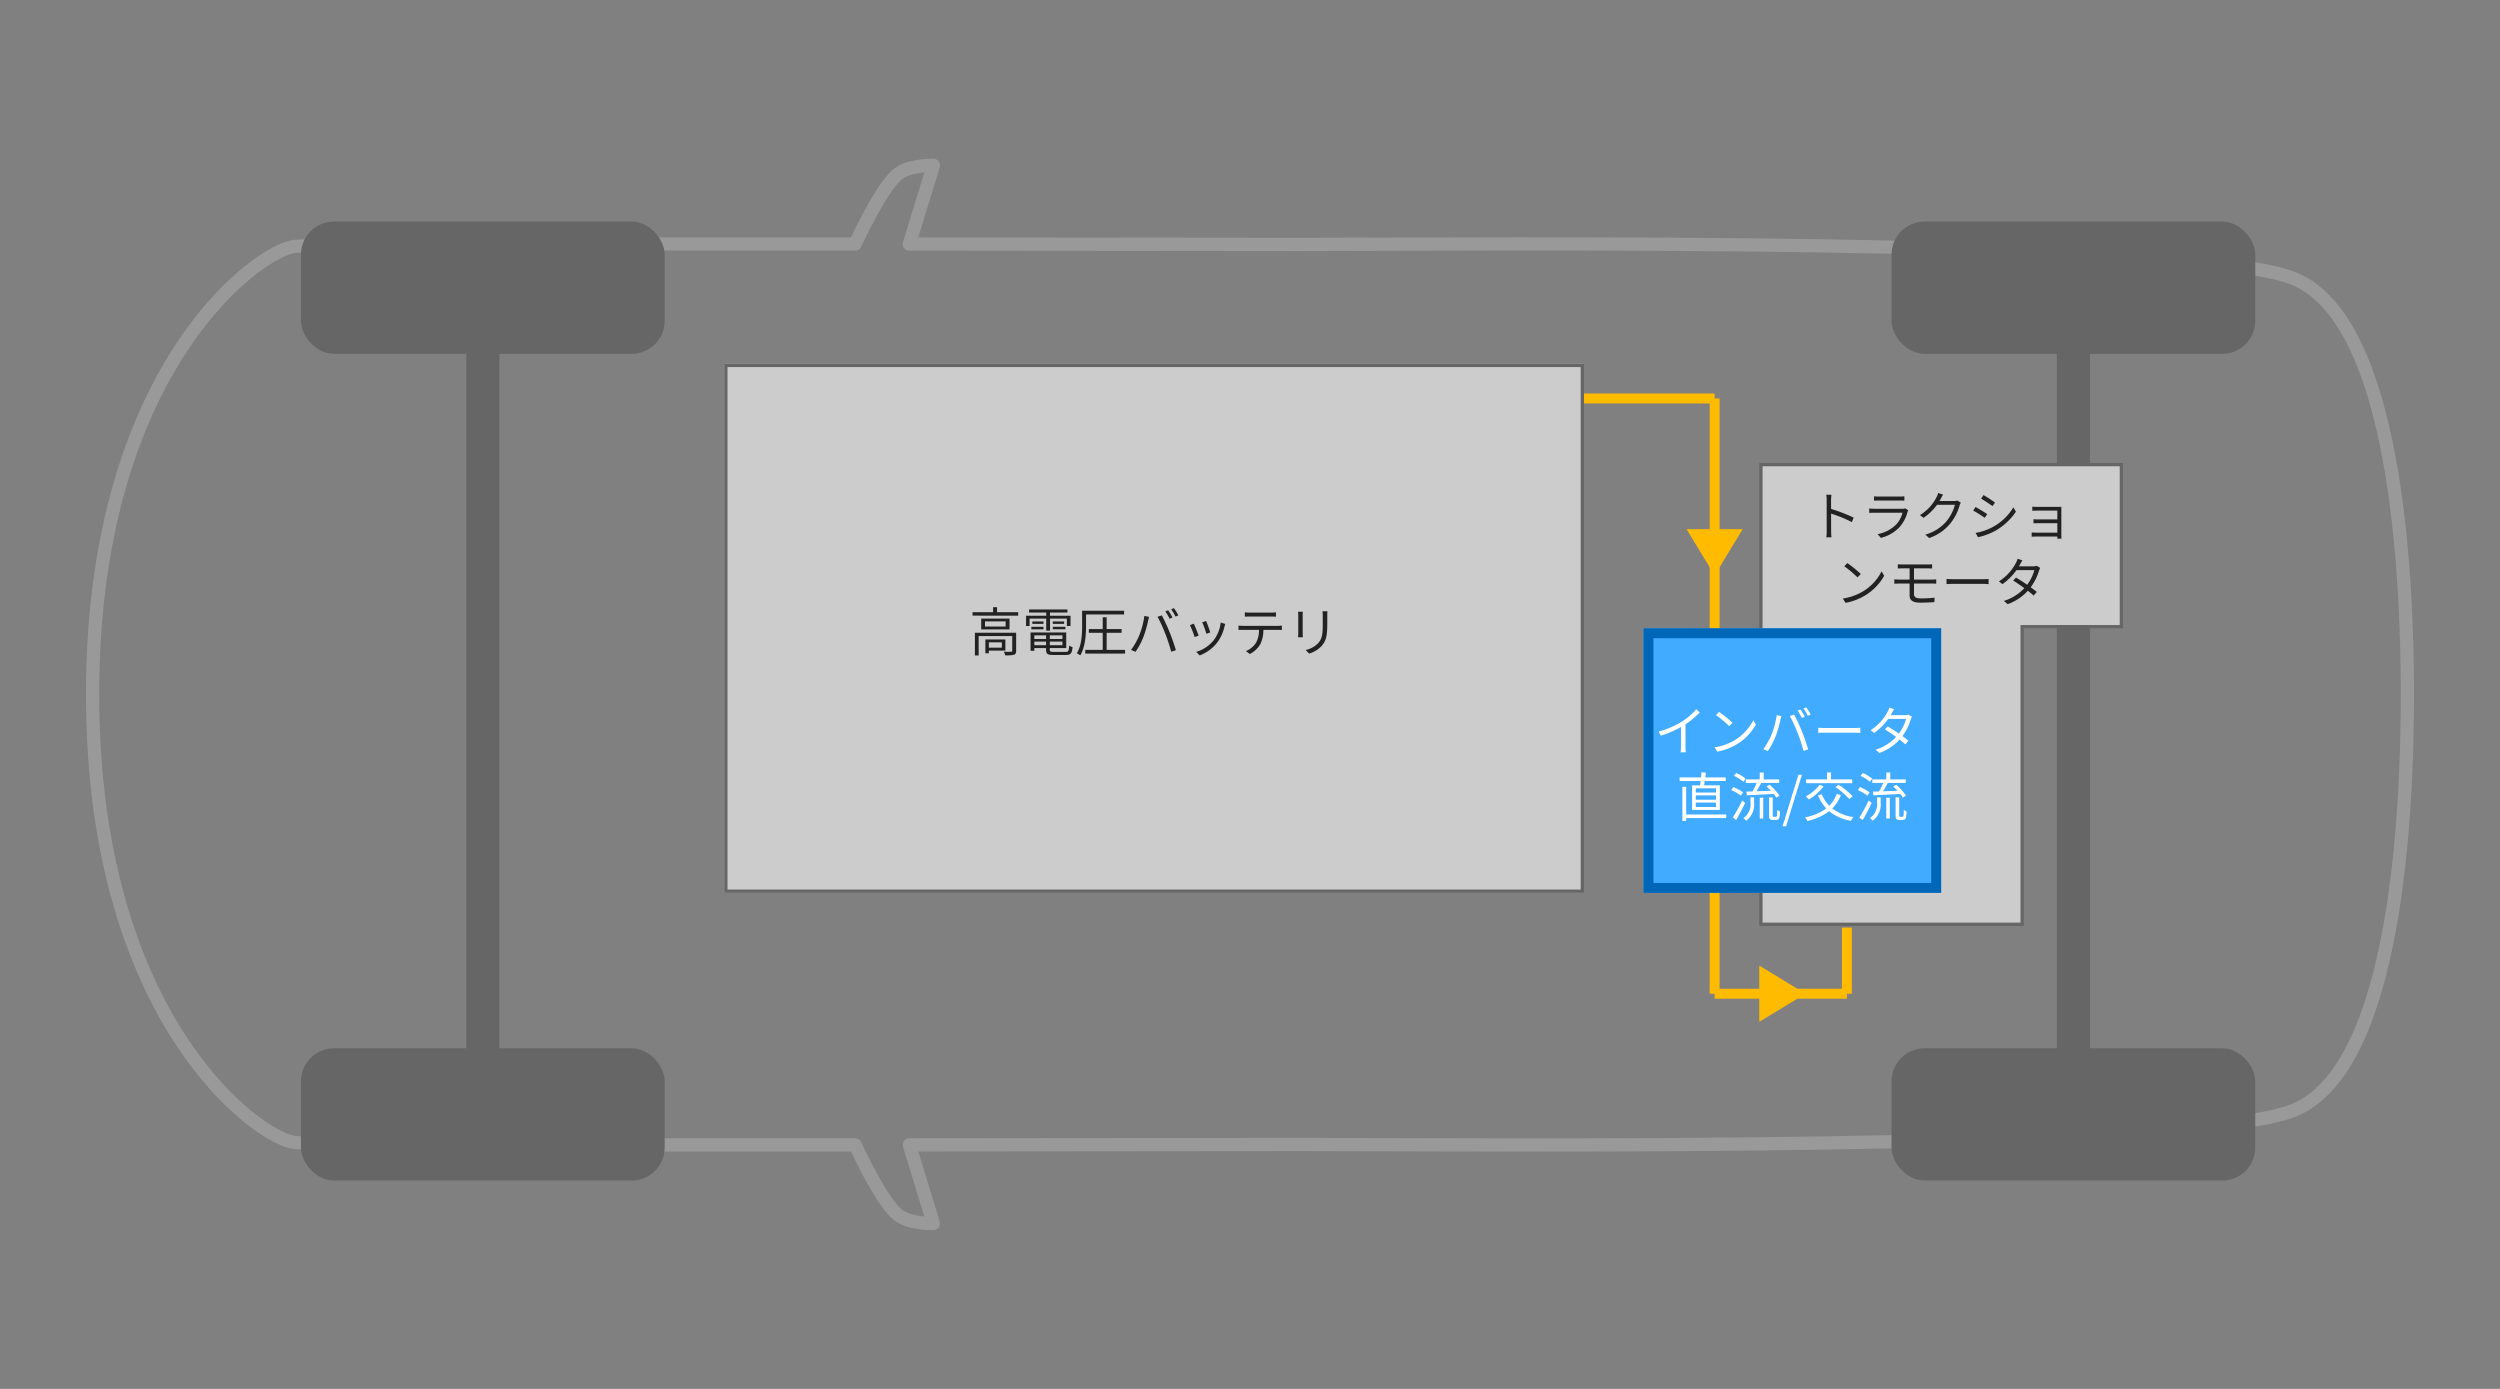 <svg xmlns="http://www.w3.org/2000/svg" width="756" height="420" viewBox="0 0 756 420">
  <rect x="0" y="0" width="756" height="420" fill="#808080" stroke="none"/>
  <g id="Group_1517" data-name="Group 1517" transform="translate(-3369 -3848)">
    <rect id="Rectangle_290" data-name="Rectangle 290" width="756" height="420" transform="translate(3369 3848)" fill="none" opacity="0.2"/>
    <g id="Group_466" data-name="Group 466" transform="translate(-130 448)">
      <path id="Path_114" data-name="Path 114" d="M351.5,1739.494c0-98.5,50.224-134.375,61.211-135.513,6.368-.66,90.07-.746,169.4-.7,0,0,7.427-16.38,12.659-20.935,3.514-3.06,10.987-2.847,10.987-2.847l-7.267,23.792c51.4.039,98.483.122,118.179.122,51.794,0,268.909-2.278,300.3,10.249s34.529,91.1,34.529,125.834" transform="translate(3175.5 1870.505)" fill="none" stroke="#999" stroke-linecap="round" stroke-linejoin="round" stroke-miterlimit="10" stroke-width="4"/>
      <path id="Path_115" data-name="Path 115" d="M351.5,1579.495c0,98.5,50.224,134.375,61.211,135.513,6.368.66,90.07.746,169.4.7,0,0,7.427,16.38,12.659,20.935,3.514,3.06,10.987,2.847,10.987,2.847l-7.267-23.792c51.4-.039,98.483-.122,118.179-.122,51.794,0,268.909,2.278,300.3-10.249s34.529-91.1,34.529-125.834" transform="translate(3175.5 2030.505)" fill="none" stroke="#999" stroke-linecap="round" stroke-linejoin="round" stroke-miterlimit="10" stroke-width="4"/>
    </g>
    <g id="Group_469" data-name="Group 469" transform="translate(-130 -42)">
      <line id="Line_3" data-name="Line 3" y2="180" transform="translate(4017.5 4010.5)" fill="none" stroke="#fb0" stroke-width="3"/>
      <line id="Line_5" data-name="Line 5" y2="20" transform="translate(4057.5 4170.5)" fill="none" stroke="#fb0" stroke-width="3"/>
      <line id="Line_2" data-name="Line 2" x2="40" transform="translate(3977.5 4010.5)" fill="none" stroke="#fb0" stroke-width="3"/>
      <line id="Line_4" data-name="Line 4" x2="40" transform="translate(4017.5 4190.5)" fill="none" stroke="#fb0" stroke-width="3"/>
      <path id="Polygon_2" data-name="Polygon 2" d="M8.5,0,17,14H0Z" transform="translate(4026 4064) rotate(180)" fill="#fb0"/>
      <path id="Polygon_3" data-name="Polygon 3" d="M8.5,0,17,14H0Z" transform="translate(4045 4182) rotate(90)" fill="#fb0"/>
    </g>
    <g id="Group_468" data-name="Group 468" transform="translate(-130 448)">
      <rect id="Rectangle_279" data-name="Rectangle 279" width="110" height="40" rx="10" transform="translate(3590 3467)" fill="#666"/>
      <rect id="Rectangle_280" data-name="Rectangle 280" width="110" height="40" rx="10" transform="translate(3590 3717)" fill="#666"/>
      <rect id="Rectangle_281" data-name="Rectangle 281" width="10" height="227" transform="translate(3640 3499)" fill="#666"/>
    </g>
    <g id="Group_467" data-name="Group 467" transform="translate(351 448)">
      <rect id="Rectangle_279-2" data-name="Rectangle 279" width="110" height="40" rx="10" transform="translate(3590 3467)" fill="#666"/>
      <rect id="Rectangle_280-2" data-name="Rectangle 280" width="110" height="40" rx="10" transform="translate(3590 3717)" fill="#666"/>
      <rect id="Rectangle_281-2" data-name="Rectangle 281" width="10" height="227" transform="translate(3640 3499)" fill="#666"/>
    </g>
    <g id="Rectangle_288" data-name="Rectangle 288" transform="translate(3588 3958)" fill="#ccc" stroke="#666" stroke-width="1">
      <rect width="260" height="160" stroke="none"/>
      <rect x="0.5" y="0.5" width="259" height="159" fill="none"/>
    </g>
    <g id="Union_13" data-name="Union 13" transform="translate(3931 3988)" fill="#ccc">
      <path d="M 49.5 139.5 L -29.5 139.5 L -29.5 0.5 L 50 0.5 L 79.5 0.5 L 79.5 49.5 L 50 49.5 L 49.5 49.5 L 49.5 50 L 49.5 139.5 Z" stroke="none"/>
      <path d="M 49 139 L 49 49 L 79 49 L 79 1 L -29 1 L -29 139 L 49 139 M 50 140 L -30 140 L -30 -1.635742137295892e-06 L 80 -1.635742137295892e-06 L 80 50 L 50 50 L 50 140 Z" stroke="none" fill="#666"/>
    </g>
    <g id="Rectangle_289" data-name="Rectangle 289" transform="translate(3866 4038)" fill="#41abff" stroke="#0067b8" stroke-width="3">
      <rect width="90" height="80" stroke="none"/>
      <rect x="1.5" y="1.5" width="87" height="77" fill="none"/>
    </g>
    <path id="Path_151" data-name="Path 151" d="M-34.608-1.408A14.1,14.1,0,0,1-34.72.48h1.552c-.064-.528-.1-1.392-.1-1.888,0-.464,0-2.88-.016-5.28a41.947,41.947,0,0,1,6.288,2.576l.544-1.36a51.139,51.139,0,0,0-6.832-2.64V-10.72c0-.48.064-1.168.112-1.664h-1.568a10.1,10.1,0,0,1,.128,1.664ZM-20.3-11.92v1.328c.432-.032.944-.048,1.44-.048h6.272c.544,0,1.088.016,1.472.048V-11.92a9.966,9.966,0,0,1-1.456.08h-6.288A10.005,10.005,0,0,1-20.3-11.92ZM-9.952-7.7l-.912-.576a2.126,2.126,0,0,1-.88.128h-8.432a15.122,15.122,0,0,1-1.568-.1V-6.9c.576-.032,1.184-.048,1.568-.048h8.5a8.179,8.179,0,0,1-1.9,3.536A10.662,10.662,0,0,1-19.216-.48l.992,1.136A11.586,11.586,0,0,0-12.5-2.688,11.019,11.019,0,0,0-10.16-7.232,2.8,2.8,0,0,1-9.952-7.7ZM.592-12.432-.9-12.912a5.479,5.479,0,0,1-.5,1.264A13.19,13.19,0,0,1-6.416-6.24l1.1.832A16.22,16.22,0,0,0-1.248-9.344H4.16A13.154,13.154,0,0,1,1.6-4.352,12.944,12.944,0,0,1-4.784-.336L-3.632.7A14.028,14.028,0,0,0,2.736-3.648a15.519,15.519,0,0,0,2.848-5.5A5.028,5.028,0,0,1,5.952-10L4.88-10.656a2.678,2.678,0,0,1-1.04.16H-.5a7.19,7.19,0,0,0,.384-.672A12.1,12.1,0,0,1,.592-12.432Zm12.224.144-.72,1.072c.944.544,2.672,1.7,3.44,2.272l.752-1.088C15.6-10.544,13.76-11.76,12.816-12.288Zm-2.4,11.44.736,1.3a19.918,19.918,0,0,0,5.312-1.984,18.644,18.644,0,0,0,6.144-5.728L21.84-8.576A16.318,16.318,0,0,1,15.776-2.72,17,17,0,0,1,10.416-.848ZM10.4-8.688,9.7-7.6a35.07,35.07,0,0,1,3.488,2.192l.736-1.12C13.216-7.04,11.344-8.176,10.4-8.688Zm17.168-.1v1.248c.288-.016,1.216-.048,1.632-.048h5.936v2.656H29.344c-.544,0-1.12-.032-1.424-.048v1.232c.32-.016.88-.032,1.44-.032h5.776V-.928H28.688a12.18,12.18,0,0,1-1.312-.064V.288c.256,0,.816-.032,1.328-.032h6.432c0,.256,0,.5-.016.64h1.264c-.016-.224-.032-.608-.032-.864V-7.936c0-.3,0-.64.016-.816-.208.016-.624.032-.976.032H29.2C28.784-8.72,27.872-8.752,27.568-8.784ZM-28.368,8.272l-.912.976A33.23,33.23,0,0,1-25.3,12.592l1.008-1.008A35.036,35.036,0,0,0-28.368,8.272Zm-1.376,10.72L-28.9,20.3a17.538,17.538,0,0,0,6.288-2.48,15.986,15.986,0,0,0,5.376-5.7L-18,10.768a15.072,15.072,0,0,1-5.344,5.888A16.521,16.521,0,0,1-29.744,18.992ZM-13.1,8.64V9.92c.432-.032.9-.048,1.44-.048h2.128v3.392h-3.12c-.416,0-1.072-.048-1.5-.08v1.344c.448-.032,1.1-.064,1.5-.064h3.12V18.08c0,1.312.768,2.16,3.184,2.16,1.52,0,3.056-.064,4.3-.16l.08-1.344a35.364,35.364,0,0,1-4.208.224c-1.472,0-2.032-.48-2.032-1.28V14.464h5.424a11.842,11.842,0,0,1,1.3.048V13.2c-.352.032-.992.064-1.328.064H-8.208V9.872h4.16c.56,0,.928.032,1.312.048V8.64c-.352.032-.8.064-1.312.064h-7.616C-12.208,8.7-12.672,8.672-13.1,8.64ZM1.632,13.072V14.64c.5-.048,1.344-.08,2.224-.08H12.64c.72,0,1.392.064,1.712.08V13.072c-.352.032-.928.08-1.728.08H3.856C2.96,13.152,2.112,13.1,1.632,13.072ZM24.576,7.44,23.12,6.976a5.778,5.778,0,0,1-.512,1.264,14.662,14.662,0,0,1-5.136,5.568l1.072.832a17.454,17.454,0,0,0,4.24-4.24h5.408a13.367,13.367,0,0,1-2.176,4.432c-1.12-.784-2.32-1.552-3.376-2.16l-.864.88c1.024.64,2.24,1.472,3.392,2.3a14.036,14.036,0,0,1-6.192,3.856l1.152.992a15.183,15.183,0,0,0,6.1-4.064c.656.528,1.264,1.024,1.744,1.456l.944-1.1c-.512-.416-1.152-.912-1.824-1.408a16.105,16.105,0,0,0,2.5-4.976,5.251,5.251,0,0,1,.384-.864L28.912,9.1a3.189,3.189,0,0,1-1.056.16H23.52a5.366,5.366,0,0,0,.336-.576C24.016,8.4,24.3,7.856,24.576,7.44Z" transform="translate(3956 4010)" fill="#222"/>
    <path id="Path_150" data-name="Path 150" d="M-40.416-5.776l.64,1.248a31.6,31.6,0,0,0,6.1-2.608v5.92A14.842,14.842,0,0,1-33.776.5h1.568a12.074,12.074,0,0,1-.1-1.712V-7.968a26.176,26.176,0,0,0,4.32-3.568l-1.072-.992a19.064,19.064,0,0,1-4.368,3.76A26.449,26.449,0,0,1-40.416-5.776Zm18.256-5.952-.912.976a33.23,33.23,0,0,1,3.984,3.344l1.008-1.008A35.036,35.036,0,0,0-22.16-11.728Zm-1.376,10.72L-22.688.3A17.538,17.538,0,0,0-16.4-2.176a15.986,15.986,0,0,0,5.376-5.7l-.768-1.36a15.072,15.072,0,0,1-5.344,5.888A16.521,16.521,0,0,1-23.536-1.008ZM2.448-12.464l-.848.352A18.285,18.285,0,0,1,2.9-9.888l.864-.384A18.464,18.464,0,0,0,2.448-12.464Zm1.76-.64-.848.352a15.24,15.24,0,0,1,1.328,2.208l.864-.384A18.6,18.6,0,0,0,4.208-13.1ZM-6.3-4.816A21.016,21.016,0,0,1-8.768-.464l1.36.576a23.2,23.2,0,0,0,2.352-4.4A35.084,35.084,0,0,0-3.6-9.3c.064-.336.192-.8.288-1.152l-1.424-.3A24.389,24.389,0,0,1-6.3-4.816Zm7.872-.608A47.946,47.946,0,0,1,3.376.08L4.8-.384c-.416-1.44-1.264-3.888-1.92-5.472A51.725,51.725,0,0,0,.544-10.912l-1.3.432A40.916,40.916,0,0,1,1.568-5.424Zm6.272-1.5V-5.36c.5-.048,1.344-.08,2.224-.08h8.784c.72,0,1.392.064,1.712.08V-6.928c-.352.032-.928.08-1.728.08H10.064C9.168-6.848,8.32-6.9,7.84-6.928ZM30.784-12.56l-1.456-.464a5.778,5.778,0,0,1-.512,1.264A14.662,14.662,0,0,1,23.68-6.192l1.072.832a17.454,17.454,0,0,0,4.24-4.24H34.4a13.367,13.367,0,0,1-2.176,4.432c-1.12-.784-2.32-1.552-3.376-2.16l-.864.88c1.024.64,2.24,1.472,3.392,2.3A14.036,14.036,0,0,1,25.184-.288L26.336.7a15.183,15.183,0,0,0,6.1-4.064c.656.528,1.264,1.024,1.744,1.456l.944-1.1c-.512-.416-1.152-.912-1.824-1.408a16.105,16.105,0,0,0,2.5-4.976,5.251,5.251,0,0,1,.384-.864L35.12-10.9a3.189,3.189,0,0,1-1.056.16H29.728a5.366,5.366,0,0,0,.336-.576C30.224-11.6,30.512-12.144,30.784-12.56ZM-23.088,12.672h-6.1v-1.28h6.1Zm0,2.16h-6.1v-1.3h6.1Zm0,2.208h-6.1V15.7h6.1Zm-7.232-6.56v7.44h8.4V10.48h-4.768c.064-.4.144-.832.208-1.3h6.352V8.08H-26.32c.064-.48.128-.96.176-1.424l-1.36-.1c-.016.448-.048.976-.1,1.52h-6.48v1.1h6.368c-.048.464-.112.9-.176,1.3ZM-19.984,19.3H-32.1V10.928h-1.152v10.3H-32.1v-.848h12.112ZM-13.76,13.5c2.144-.1,5.2-.256,8.128-.4a10.1,10.1,0,0,1,.768,1.1l.976-.576A16.4,16.4,0,0,0-6.864,10.3l-.928.528a16.64,16.64,0,0,1,1.312,1.3c-1.488.048-2.992.112-4.352.16.48-.768.992-1.7,1.424-2.528h5.44V8.688H-8.656V6.624h-1.2V8.688H-14.08V9.76h3.312a18.387,18.387,0,0,1-1.28,2.576c-.672.016-1.3.032-1.84.048Zm-.352-5.04a11.422,11.422,0,0,0-2.88-1.712l-.64.864A12.335,12.335,0,0,1-14.8,9.408Zm-.784,4.16a12.861,12.861,0,0,0-2.928-1.6l-.656.9a12.366,12.366,0,0,1,2.912,1.7Zm-.272,2.448A52.254,52.254,0,0,1-18,20.24l1.008.752c.88-1.488,1.936-3.488,2.72-5.184Zm2.528.7A5.06,5.06,0,0,1-14.8,20.4a5.725,5.725,0,0,1,.848.784,6.025,6.025,0,0,0,2.4-5.376v-1.68H-12.64Zm2.784,4.752H-8.8v-6.3H-9.856Zm4.272-.512a.458.458,0,0,1-.272-.064c-.08-.08-.08-.24-.08-.56V14.128h-1.1V19.28c0,.96.08,1.2.3,1.424a1.4,1.4,0,0,0,.88.272h.784A1.493,1.493,0,0,0-4.32,20.8a.916.916,0,0,0,.432-.624,9.385,9.385,0,0,0,.16-1.824,2.913,2.913,0,0,1-.832-.432c-.016.752-.032,1.328-.064,1.584a.653.653,0,0,1-.16.432.576.576,0,0,1-.352.08Zm2.624,2.848h1.072L2.9,7.3H1.84ZM18.112,8.688H11.7v-2.1H10.512v2.1H4.176V9.84H18.112Zm-5.088,2.3a23.926,23.926,0,0,1,4.192,3.632l1.04-.816a24.887,24.887,0,0,0-4.288-3.536Zm-4.768-.656a13.083,13.083,0,0,1-4.208,3.5,6.835,6.835,0,0,1,.976.944A16.917,16.917,0,0,0,9.456,10.8Zm5.184,2.736a9.753,9.753,0,0,1-2.272,3.6A10.265,10.265,0,0,1,8.9,13.152L7.76,13.5a12.5,12.5,0,0,0,2.5,3.968A15.544,15.544,0,0,1,3.824,20.16a4.74,4.74,0,0,1,.752,1.12,17.211,17.211,0,0,0,6.56-2.976,14.132,14.132,0,0,0,6.592,2.912,4.874,4.874,0,0,1,.784-1.12,13.756,13.756,0,0,1-6.448-2.624,11.192,11.192,0,0,0,2.608-4.048Zm11.072.432c2.144-.1,5.2-.256,8.128-.4a10.1,10.1,0,0,1,.768,1.1l.976-.576A16.4,16.4,0,0,0,31.408,10.3l-.928.528a16.64,16.64,0,0,1,1.312,1.3c-1.488.048-2.992.112-4.352.16.48-.768.992-1.7,1.424-2.528H34.3V8.688H29.616V6.624h-1.2V8.688H24.192V9.76H27.5a18.387,18.387,0,0,1-1.28,2.576c-.672.016-1.3.032-1.84.048Zm-.352-5.04a11.422,11.422,0,0,0-2.88-1.712l-.64.864a12.335,12.335,0,0,1,2.832,1.792Zm-.784,4.16a12.861,12.861,0,0,0-2.928-1.6l-.656.9a12.366,12.366,0,0,1,2.912,1.7ZM23.1,15.072a52.254,52.254,0,0,1-2.832,5.168l1.008.752C22.16,19.5,23.216,17.5,24,15.808Zm2.528.7a5.06,5.06,0,0,1-2.16,4.624,5.725,5.725,0,0,1,.848.784,6.025,6.025,0,0,0,2.4-5.376v-1.68H25.632Zm2.784,4.752h1.056v-6.3H28.416Zm4.272-.512a.458.458,0,0,1-.272-.064c-.08-.08-.08-.24-.08-.56V14.128h-1.1V19.28c0,.96.08,1.2.3,1.424a1.4,1.4,0,0,0,.88.272H33.2a1.493,1.493,0,0,0,.752-.176.916.916,0,0,0,.432-.624,9.385,9.385,0,0,0,.16-1.824,2.913,2.913,0,0,1-.832-.432c-.016.752-.032,1.328-.064,1.584a.653.653,0,0,1-.16.432.576.576,0,0,1-.352.08Z" transform="translate(3911 4075)" fill="#fff"/>
    <path id="Path_149" data-name="Path 149" d="M-46.032-2.768v1.632h-3.936V-2.768Zm1.056,2.512V-3.632h-6.048V.544h1.056v-.8Zm3.264-5.408h-12.48v6.88h1.136V-4.656H-42.9V-.224c0,.224-.048.3-.32.3-.288.032-1.184.032-2.208,0a4.765,4.765,0,0,1,.384,1.1,10.151,10.151,0,0,0,2.688-.176c.5-.208.64-.56.64-1.2ZM-44.9-7.536h-6.24V-9.088h6.24Zm-7.376-2.4v3.264h8.56V-9.936Zm4.784-1.936v-1.52h-1.2v1.52H-54.9v1.04H-41.1v-1.04Zm14.864,5.584h1.152V-9.936h5.1V-7.7h1.1v-3.1h-6.208v-.976h5.28V-12.7H-37.808v.928h5.184v.976h-6.1v3.1h1.072v-2.24h5.024Zm2-.416h3.808v-.752h-3.808Zm0-2.368v.736H-27.2v-.736Zm-2.816,0h-3.376v.736h3.376ZM-37.12-6.7h3.68v-.752h-3.68Zm.9,4.816V-2.976h3.552v1.088Zm3.552-2.992v1.1h-3.552v-1.1Zm4.944,1.1h-3.808v-1.1h3.808Zm-3.808,1.888V-2.976h3.808v1.088Zm1.2,2.016c-1.008,0-1.2-.1-1.2-.64v-.512h4.96v-4.72H-37.36V-.192h1.136v-.832h3.552v.512c0,1.28.5,1.584,2.288,1.584h3.68c1.5,0,1.872-.48,2.048-2.416a3.269,3.269,0,0,1-1.04-.4c-.08,1.6-.24,1.872-1.088,1.872Zm9.76-11.312h11.5V-12.32h-12.7v4.608c0,2.464-.128,5.872-1.6,8.272a5.121,5.121,0,0,1,1.04.624c1.52-2.528,1.76-6.32,1.76-8.912Zm6.224,10.7V-5.632H-9.84V-6.768h-4.512v-3.568h-1.184v3.568h-4.208v1.136h4.208V-.48h-5.28V.656H-8.784V-.48ZM4.24-12.464l-.848.352a18.285,18.285,0,0,1,1.3,2.224l.864-.384A18.464,18.464,0,0,0,4.24-12.464ZM6-13.1l-.848.352A15.24,15.24,0,0,1,6.48-10.544l.864-.384A18.6,18.6,0,0,0,6-13.1ZM-4.512-4.816A21.016,21.016,0,0,1-6.976-.464l1.36.576a23.2,23.2,0,0,0,2.352-4.4A35.084,35.084,0,0,0-1.808-9.3c.064-.336.192-.8.288-1.152l-1.424-.3A24.389,24.389,0,0,1-4.512-4.816ZM3.36-5.424A47.946,47.946,0,0,1,5.168.08L6.592-.384c-.416-1.44-1.264-3.888-1.92-5.472a51.725,51.725,0,0,0-2.336-5.056l-1.3.432A40.916,40.916,0,0,1,3.36-5.424ZM15.728-9.216l-1.168.4a30.16,30.16,0,0,1,1.248,3.472l1.184-.416C16.784-6.464,16-8.576,15.728-9.216Zm5.792.9-1.376-.432A10.972,10.972,0,0,1,17.936-3.28a10.774,10.774,0,0,1-5.2,3.408L13.792,1.2a12.192,12.192,0,0,0,5.216-3.808A12.54,12.54,0,0,0,21.28-7.52C21.344-7.728,21.408-7.984,21.52-8.32Zm-9.5-.1-1.184.464a28.619,28.619,0,0,1,1.424,3.6L13.472-4.8C13.168-5.632,12.336-7.728,12.016-8.416ZM27.44-11.84v1.328c.4-.032.928-.048,1.456-.048H35.36c.464,0,1.024.016,1.488.048V-11.84a11.805,11.805,0,0,1-1.488.1H28.88A13.309,13.309,0,0,1,27.44-11.84ZM25.52-7.824V-6.5c.448-.032.912-.032,1.392-.032h4.8a7.746,7.746,0,0,1-.928,3.968A6.623,6.623,0,0,1,27.76-.112l1.184.88A7.808,7.808,0,0,0,32.1-2.16a9.685,9.685,0,0,0,.944-4.368h4.352c.384,0,.9.016,1.248.032V-7.824a8.577,8.577,0,0,1-1.248.08H26.912A12.79,12.79,0,0,1,25.52-7.824Zm26.9-4.32h-1.5a11.479,11.479,0,0,1,.08,1.392v2.528c0,3.024-.192,4.32-1.328,5.648A7.335,7.335,0,0,1,45.84-.448l1.04,1.1A8.546,8.546,0,0,0,50.688-1.68c1.152-1.376,1.68-2.64,1.68-6.48v-2.592C52.368-11.3,52.384-11.744,52.416-12.144Zm-7.424.128H43.536c.032.3.064.864.064,1.152v5.328A10.486,10.486,0,0,1,43.52-4.3h1.472c-.032-.288-.064-.816-.064-1.216v-5.344C44.928-11.248,44.96-11.712,44.992-12.016Z" transform="translate(3718 4045)" fill="#222"/>
  </g>
</svg>
